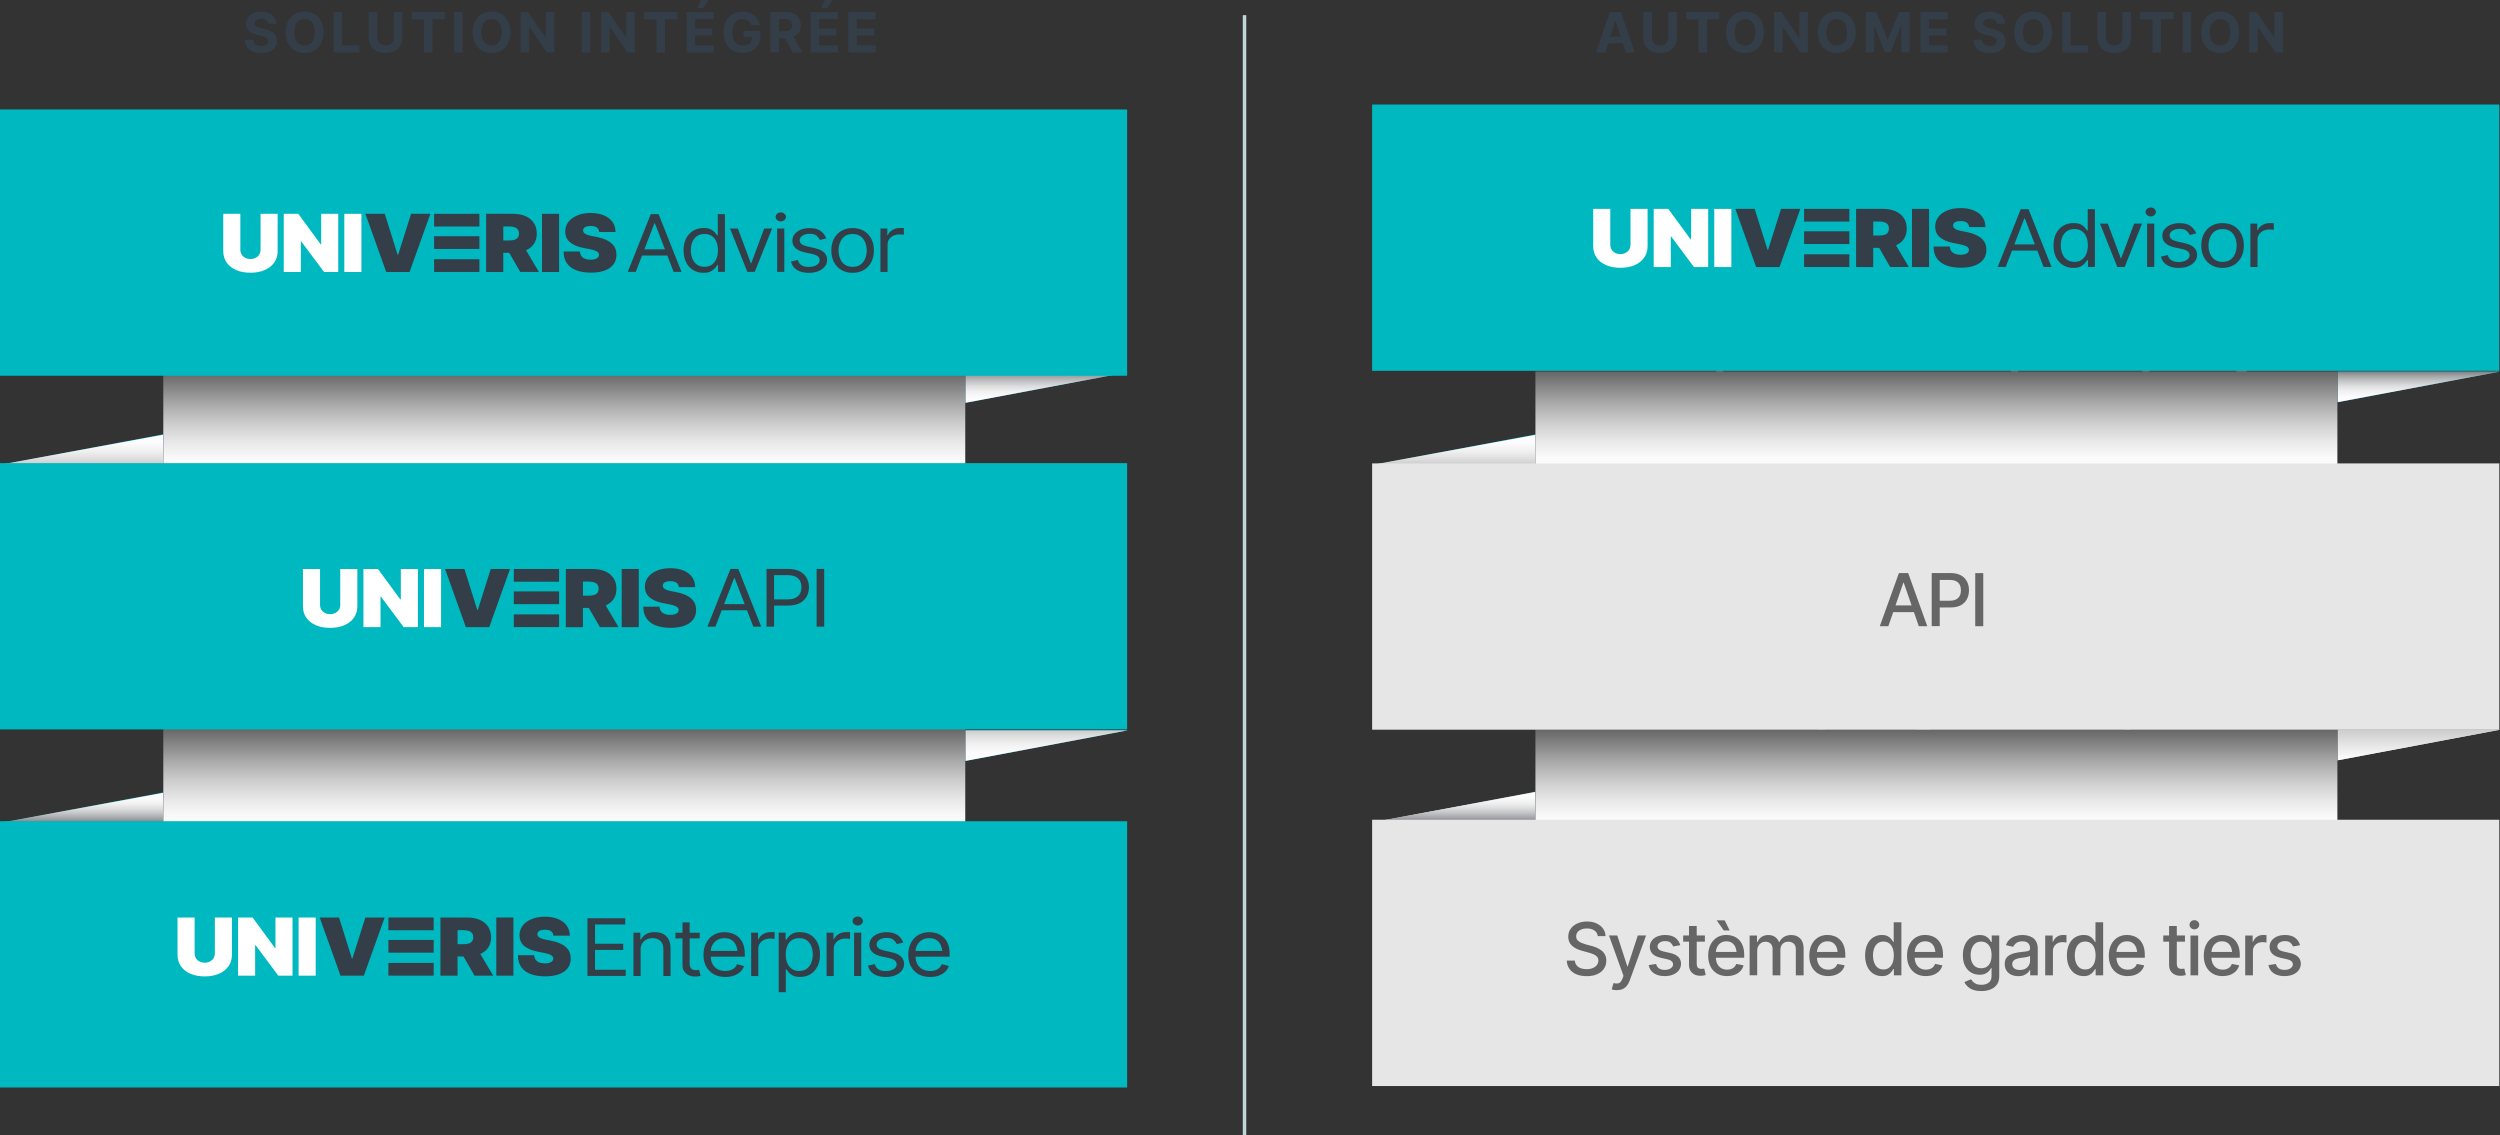 <?xml version="1.0" encoding="UTF-8"?>
<svg xmlns="http://www.w3.org/2000/svg" xmlns:xlink="http://www.w3.org/1999/xlink" viewBox="0 0 719.61 326.71">
  <rect x="0" y="0" width="719.61" height="326.71" fill="#333333" stroke="none"/>
  <defs>
    <style>
      .cls-1 {
        stroke-width: 3px;
      }

      .cls-1, .cls-2, .cls-3, .cls-4, .cls-5 {
        fill: none;
        stroke-miterlimit: 10;
      }

      .cls-1, .cls-2, .cls-3, .cls-5 {
        stroke: #fff;
      }

      .cls-6 {
        fill: #00b8c0;
      }

      .cls-7 {
        fill: #00abbe;
      }

      .cls-8 {
        fill: #e6e6e6;
      }

      .cls-9 {
        fill: #fff;
      }

      .cls-10 {
        fill: #c1d6db;
      }

      .cls-11 {
        fill: #666;
      }

      .cls-12 {
        fill: #333e48;
      }

      .cls-13 {
        fill: url(#linear-gradient-6);
      }

      .cls-13, .cls-14, .cls-15, .cls-16, .cls-17, .cls-18, .cls-19, .cls-20, .cls-21, .cls-22, .cls-23, .cls-24 {
        mix-blend-mode: multiply;
      }

      .cls-14 {
        fill: url(#linear-gradient-7);
      }

      .cls-15 {
        fill: url(#linear-gradient-5);
      }

      .cls-16 {
        fill: url(#linear-gradient-8);
      }

      .cls-17 {
        fill: url(#linear-gradient-9);
      }

      .cls-18 {
        fill: url(#linear-gradient-4);
      }

      .cls-19 {
        fill: url(#linear-gradient-2);
      }

      .cls-20 {
        fill: url(#linear-gradient-3);
      }

      .cls-2 {
        stroke-width: 2px;
      }

      .cls-3 {
        stroke-width: 4px;
      }

      .cls-4 {
        stroke: #c1d6db;
      }

      .cls-25 {
        opacity: .25;
      }

      .cls-21 {
        fill: url(#linear-gradient);
      }

      .cls-26 {
        isolation: isolate;
      }

      .cls-22 {
        fill: url(#linear-gradient-12);
      }

      .cls-23 {
        fill: url(#linear-gradient-10);
      }

      .cls-24 {
        fill: url(#linear-gradient-11);
      }
    </style>
    <linearGradient id="linear-gradient" x1="8712" y1="13824.68" x2="8712" y2="13815.86" gradientTransform="translate(9408.21 14034.72) rotate(-180)" gradientUnits="userSpaceOnUse">
      <stop offset="0" stop-color="#ccc"/>
      <stop offset="1" stop-color="#fff"/>
    </linearGradient>
    <linearGradient id="linear-gradient-2" x1="-474.7" y1="541.24" x2="-474.7" y2="550.06" gradientTransform="translate(1170.91 -434.28)" gradientUnits="userSpaceOnUse">
      <stop offset="0" stop-color="#808285"/>
      <stop offset=".13" stop-color="#a0a2a4"/>
      <stop offset=".3" stop-color="#c2c3c4"/>
      <stop offset=".46" stop-color="#ddddde"/>
      <stop offset=".63" stop-color="#f0f0f0"/>
      <stop offset=".81" stop-color="#fbfbfb"/>
      <stop offset="1" stop-color="#fff"/>
    </linearGradient>
    <linearGradient id="linear-gradient-3" x1="9106.97" y1="13824.5" x2="9106.97" y2="13815.68" gradientTransform="translate(9408.21 14034.72) rotate(-180)" gradientUnits="userSpaceOnUse">
      <stop offset="0" stop-color="#ccc"/>
      <stop offset=".18" stop-color="#ddd"/>
      <stop offset=".44" stop-color="#f0f0f0"/>
      <stop offset=".71" stop-color="#fbfbfb"/>
      <stop offset="1" stop-color="#fff"/>
    </linearGradient>
    <linearGradient id="linear-gradient-4" x1="-869.66" y1="541.42" x2="-869.66" y2="550.24" xlink:href="#linear-gradient-2"/>
    <linearGradient id="linear-gradient-5" x1="499.74" y1="160.76" x2="499.74" y2="152.15" gradientTransform="translate(-476.14 -27.04)" xlink:href="#linear-gradient-3"/>
    <linearGradient id="linear-gradient-6" x1="894.89" y1="160.76" x2="894.89" y2="152.15" gradientTransform="translate(-476.14 -27.04)" xlink:href="#linear-gradient-3"/>
    <linearGradient id="linear-gradient-7" x1="7737.56" y1="14205.15" x2="7737.56" y2="14213.76" gradientTransform="translate(7761.16 14441.96) rotate(-180)" xlink:href="#linear-gradient-2"/>
    <linearGradient id="linear-gradient-8" x1="7342.59" y1="14205.33" x2="7342.59" y2="14213.94" gradientTransform="translate(7761.16 14441.96) rotate(-180)" xlink:href="#linear-gradient-2"/>
    <linearGradient id="linear-gradient-9" x1="162.42" y1="194.24" x2="162.42" y2="222.95" gradientTransform="translate(0 15.55)" gradientUnits="userSpaceOnUse">
      <stop offset="0" stop-color="#666"/>
      <stop offset=".25" stop-color="#9a9a9a"/>
      <stop offset=".31" stop-color="#a7a7a7"/>
      <stop offset=".52" stop-color="#cdcdcd"/>
      <stop offset=".71" stop-color="#e8e8e8"/>
      <stop offset=".87" stop-color="#f9f9f9"/>
      <stop offset="1" stop-color="#fff"/>
    </linearGradient>
    <linearGradient id="linear-gradient-10" y1="457.98" y2="486" gradientTransform="translate(0 -350.6)" xlink:href="#linear-gradient-9"/>
    <linearGradient id="linear-gradient-11" x1="557.39" y1="194.49" x2="557.39" y2="223.19" xlink:href="#linear-gradient-9"/>
    <linearGradient id="linear-gradient-12" x1="557.39" y1="457.56" x2="557.39" y2="485.58" gradientTransform="translate(0 -350.6)" xlink:href="#linear-gradient-9"/>
  </defs>
  <g class="cls-26">
    <g id="Layer_2" data-name="Layer 2">
      <g id="Layer_1-2" data-name="Layer 1">
        <g>
          <polygon class="cls-10" points="672.8 218.86 719.61 210.04 672.8 210.04 672.8 218.86"/>
          <polygon class="cls-7" points="672.8 115.78 719.61 106.96 672.8 106.96 672.8 115.78"/>
          <polygon class="cls-21" points="672.8 218.86 719.61 210.04 672.8 210.04 672.8 218.86"/>
          <polygon class="cls-19" points="672.8 115.78 719.61 106.96 672.8 106.96 672.8 115.78"/>
          <g>
            <path class="cls-12" d="m75.19,15.28c-.94,0-1.75-.14-2.45-.43s-1.24-.71-1.62-1.28c-.39-.57-.59-1.27-.61-2.11h2.38c.03.39.15.71.34.97.2.26.46.46.8.59.33.13.72.2,1.15.2s.78-.06,1.09-.18c.31-.12.55-.29.72-.5.17-.22.25-.47.25-.75,0-.26-.08-.48-.23-.66-.15-.18-.38-.33-.67-.45-.29-.12-.65-.24-1.07-.34l-1.27-.31c-.98-.23-1.75-.61-2.32-1.12-.57-.51-.85-1.2-.85-2.06,0-.7.19-1.32.57-1.85s.91-.94,1.57-1.23,1.42-.44,2.27-.44,1.62.15,2.26.45c.64.3,1.15.71,1.51,1.23.36.53.55,1.13.56,1.82h-2.37c-.04-.45-.24-.81-.58-1.06-.35-.25-.81-.38-1.4-.38-.4,0-.73.06-1.01.17-.28.11-.49.27-.64.46-.15.2-.22.42-.22.68,0,.27.08.5.25.68.17.18.39.34.67.45.28.12.58.21.92.29l1.04.26c.5.11.97.27,1.4.46.43.19.8.42,1.11.7.31.28.56.6.73.97s.26.8.26,1.29c0,.71-.18,1.33-.54,1.86-.36.52-.87.93-1.54,1.21s-1.48.43-2.44.43Z"/>
            <path class="cls-12" d="m87.67,15.27c-1.03,0-1.96-.23-2.78-.7-.82-.47-1.47-1.15-1.95-2.04-.48-.89-.72-1.97-.72-3.23s.24-2.35.72-3.25c.48-.89,1.13-1.57,1.95-2.04.82-.47,1.75-.7,2.78-.7s1.96.23,2.78.7c.82.47,1.47,1.15,1.95,2.04s.71,1.98.71,3.25-.24,2.34-.71,3.23-1.13,1.57-1.95,2.04c-.82.47-1.75.7-2.78.7Zm0-2.17c.6,0,1.12-.15,1.56-.44.44-.29.79-.72,1.03-1.29s.36-1.26.36-2.07-.12-1.52-.36-2.09-.58-1-1.03-1.29c-.44-.29-.96-.44-1.56-.44s-1.11.15-1.55.44c-.44.29-.79.72-1.04,1.29-.25.57-.37,1.26-.37,2.09s.12,1.51.37,2.07c.25.57.59.99,1.04,1.29.44.29.96.44,1.55.44Z"/>
            <path class="cls-12" d="m96.01,15.12V3.47h2.45v9.61h4.99v2.03h-7.45Z"/>
            <path class="cls-12" d="m113.36,3.47h2.46v7.55c0,.85-.2,1.59-.61,2.23-.4.64-.97,1.13-1.69,1.49-.72.35-1.57.53-2.53.53s-1.81-.18-2.53-.53c-.72-.35-1.29-.85-1.69-1.49-.4-.64-.6-1.38-.6-2.23V3.47h2.45v7.35c0,.44.1.84.3,1.18.2.35.47.62.83.81.35.2.77.29,1.24.29s.9-.1,1.25-.29c.35-.2.63-.47.82-.81s.29-.74.29-1.18V3.47Z"/>
            <path class="cls-12" d="m118.48,5.51v-2.03h9.56v2.03h-3.56v9.61h-2.43V5.51h-3.57Z"/>
            <path class="cls-12" d="m133.15,3.47v11.64h-2.45V3.47h2.45Z"/>
            <path class="cls-12" d="m141.49,15.27c-1.03,0-1.96-.23-2.78-.7-.82-.47-1.47-1.15-1.95-2.04-.48-.89-.72-1.97-.72-3.23s.24-2.35.72-3.25c.48-.89,1.13-1.57,1.95-2.04.82-.47,1.75-.7,2.78-.7s1.96.23,2.78.7c.82.47,1.47,1.15,1.95,2.04s.71,1.98.71,3.25-.24,2.34-.71,3.23-1.13,1.57-1.95,2.04c-.82.47-1.75.7-2.78.7Zm0-2.17c.6,0,1.12-.15,1.56-.44.44-.29.79-.72,1.03-1.29s.36-1.26.36-2.07-.12-1.52-.36-2.09-.58-1-1.03-1.29c-.44-.29-.96-.44-1.56-.44s-1.11.15-1.55.44c-.44.29-.79.72-1.04,1.29-.25.57-.37,1.26-.37,2.09s.12,1.51.37,2.07c.25.57.59.99,1.04,1.29.44.29.96.44,1.55.44Z"/>
            <path class="cls-12" d="m159.57,3.47v11.64h-2.12l-5.05-7.32h-.1v7.32h-2.45V3.47h2.16l5.02,7.32h.1V3.47h2.45Z"/>
            <path class="cls-12" d="m169.91,3.47v11.64h-2.45V3.47h2.45Z"/>
            <path class="cls-12" d="m182.74,3.47v11.64h-2.12l-5.05-7.32h-.1v7.32h-2.45V3.47h2.16l5.02,7.32h.1V3.47h2.45Z"/>
            <path class="cls-12" d="m185.4,5.51v-2.03h9.56v2.03h-3.56v9.61h-2.43V5.51h-3.57Z"/>
            <path class="cls-12" d="m197.61,15.12V3.47h7.84v2.03h-5.39v2.73h4.98v1.99h-4.98v2.85h5.41v2.03h-7.86Zm3.05-12.73L201.75,0h2.22l-1.62,2.38h-1.68Z"/>
            <path class="cls-12" d="m213.78,15.27c-1.09,0-2.05-.24-2.88-.72s-1.47-1.17-1.93-2.06-.69-1.95-.69-3.18.24-2.34.72-3.23,1.13-1.58,1.96-2.05,1.75-.71,2.77-.71c.66,0,1.27.09,1.84.29s1.07.46,1.52.81.8.77,1.08,1.24.46,1,.54,1.58h-2.49c-.08-.28-.19-.52-.33-.74s-.32-.4-.53-.55-.44-.26-.71-.34-.55-.12-.87-.12c-.59,0-1.12.15-1.57.44s-.8.73-1.05,1.29-.38,1.25-.38,2.06.12,1.5.38,2.06.6,1,1.05,1.3.98.45,1.6.45c.56,0,1.03-.1,1.43-.3s.7-.48.91-.85.32-.79.32-1.29l.5.08h-2.99v-1.85h4.87v1.47c0,1.02-.22,1.9-.65,2.63s-1.03,1.3-1.79,1.69-1.63.59-2.61.59Z"/>
            <path class="cls-12" d="m221.74,15.12V3.47h4.59c.88,0,1.63.16,2.25.47s1.1.75,1.43,1.32.5,1.24.5,2.01-.17,1.43-.5,1.99-.82.98-1.45,1.28-1.4.44-2.29.44h-3.07v-1.98h2.67c.47,0,.87-.07,1.18-.2s.54-.32.7-.58.23-.58.23-.96-.08-.72-.23-.98-.39-.46-.7-.6-.71-.21-1.18-.21h-1.66v9.62h-2.45Zm6.46,0l-2.84-5.3h2.66l2.9,5.3h-2.72Z"/>
            <path class="cls-12" d="m233.32,15.12V3.47h7.84v2.03h-5.39v2.73h4.98v1.99h-4.98v2.85h5.41v2.03h-7.86Zm3.05-12.73L237.45,0h2.22l-1.62,2.38h-1.68Z"/>
            <path class="cls-12" d="m244.19,15.12V3.47h7.84v2.03h-5.39v2.73h4.98v1.99h-4.98v2.85h5.41v2.03h-7.86Z"/>
          </g>
          <g>
            <path class="cls-12" d="m462.01,15.12h-2.63l4.02-11.64h3.17l4.01,11.64h-2.62l-2.92-8.98h-.09l-2.92,8.98Zm-.16-4.58h6.23v1.92h-6.23v-1.92Z"/>
            <path class="cls-12" d="m480.22,3.47h2.46v7.55c0,.85-.2,1.59-.61,2.23-.4.64-.97,1.13-1.69,1.49-.72.35-1.57.53-2.53.53s-1.81-.18-2.53-.53c-.72-.35-1.29-.85-1.69-1.49-.4-.64-.6-1.38-.6-2.23V3.47h2.45v7.35c0,.44.1.84.3,1.18.2.35.47.62.83.81.35.2.77.29,1.24.29s.9-.1,1.25-.29c.35-.2.63-.47.82-.81s.29-.74.29-1.18V3.47Z"/>
            <path class="cls-12" d="m485.34,5.51v-2.03h9.56v2.03h-3.56v9.61h-2.43V5.51h-3.57Z"/>
            <path class="cls-12" d="m502.28,15.27c-1.03,0-1.96-.23-2.78-.7-.82-.47-1.47-1.15-1.95-2.04-.48-.89-.72-1.97-.72-3.23s.24-2.35.72-3.25c.48-.89,1.13-1.57,1.95-2.04.82-.47,1.75-.7,2.78-.7s1.96.23,2.78.7c.82.47,1.47,1.15,1.95,2.04s.71,1.98.71,3.25-.24,2.34-.71,3.23-1.13,1.57-1.95,2.04c-.82.47-1.75.7-2.78.7Zm0-2.17c.6,0,1.12-.15,1.56-.44.44-.29.79-.72,1.03-1.29s.36-1.26.36-2.07-.12-1.52-.36-2.09-.58-1-1.03-1.29c-.44-.29-.96-.44-1.56-.44s-1.11.15-1.55.44c-.44.29-.79.72-1.04,1.29-.25.57-.37,1.26-.37,2.09s.12,1.51.37,2.07c.25.57.59.99,1.04,1.29.44.29.96.44,1.55.44Z"/>
            <path class="cls-12" d="m520.36,3.47v11.64h-2.12l-5.05-7.32h-.1v7.32h-2.45V3.47h2.16l5.02,7.32h.1V3.47h2.45Z"/>
            <path class="cls-12" d="m528.7,15.27c-1.03,0-1.96-.23-2.78-.7-.82-.47-1.47-1.15-1.95-2.04-.48-.89-.72-1.97-.72-3.23s.24-2.35.72-3.25c.48-.89,1.13-1.57,1.95-2.04.82-.47,1.75-.7,2.78-.7s1.96.23,2.78.7c.82.47,1.47,1.15,1.95,2.04s.71,1.98.71,3.25-.24,2.34-.71,3.23-1.13,1.57-1.95,2.04c-.82.47-1.75.7-2.78.7Zm0-2.17c.6,0,1.12-.15,1.56-.44.44-.29.79-.72,1.03-1.29s.36-1.26.36-2.07-.12-1.52-.36-2.09-.58-1-1.03-1.29c-.44-.29-.96-.44-1.56-.44s-1.11.15-1.55.44c-.44.29-.79.72-1.04,1.29-.25.57-.37,1.26-.37,2.09s.12,1.51.37,2.07c.25.57.59.99,1.04,1.29.44.29.96.44,1.55.44Z"/>
            <path class="cls-12" d="m537.05,3.47h3.04l3.2,7.82h.13l3.21-7.82h3.05v11.64h-2.41v-7.58h-.09l-3.02,7.52h-1.62l-3-7.54h-.09v7.59h-2.39V3.47Z"/>
            <path class="cls-12" d="m552.78,15.12V3.47h7.84v2.03h-5.39v2.73h4.98v1.99h-4.98v2.85h5.41v2.03h-7.86Z"/>
            <path class="cls-12" d="m572.75,15.28c-.94,0-1.75-.14-2.45-.43s-1.24-.71-1.62-1.28c-.39-.57-.59-1.27-.61-2.11h2.38c.03.39.15.71.34.97.2.26.46.46.8.59.33.13.72.2,1.15.2s.78-.06,1.09-.18c.31-.12.55-.29.72-.5.17-.22.25-.47.25-.75,0-.26-.08-.48-.23-.66-.15-.18-.38-.33-.67-.45-.29-.12-.65-.24-1.07-.34l-1.27-.31c-.98-.23-1.75-.61-2.32-1.12-.57-.51-.85-1.2-.85-2.06,0-.7.19-1.32.57-1.85s.91-.94,1.57-1.23,1.42-.44,2.27-.44,1.62.15,2.26.45c.64.3,1.15.71,1.51,1.23.36.53.55,1.13.56,1.82h-2.37c-.04-.45-.24-.81-.58-1.06-.35-.25-.81-.38-1.4-.38-.4,0-.73.06-1.01.17-.28.11-.49.27-.64.46-.15.2-.22.42-.22.68,0,.27.08.5.25.68.17.18.39.34.67.45.28.12.58.21.92.29l1.04.26c.5.11.97.27,1.4.46.43.19.8.42,1.11.7.31.28.56.6.73.97s.26.8.26,1.29c0,.71-.18,1.33-.54,1.86-.36.52-.87.93-1.54,1.21s-1.48.43-2.44.43Z"/>
            <path class="cls-12" d="m585.23,15.27c-1.03,0-1.96-.23-2.78-.7-.82-.47-1.47-1.15-1.95-2.04-.48-.89-.72-1.97-.72-3.23s.24-2.35.72-3.25c.48-.89,1.13-1.57,1.95-2.04.82-.47,1.75-.7,2.78-.7s1.96.23,2.78.7c.82.47,1.47,1.15,1.95,2.04s.71,1.98.71,3.25-.24,2.34-.71,3.23-1.13,1.57-1.95,2.04c-.82.47-1.75.7-2.78.7Zm0-2.17c.6,0,1.12-.15,1.56-.44.44-.29.79-.72,1.03-1.29s.36-1.26.36-2.07-.12-1.52-.36-2.09-.58-1-1.03-1.29c-.44-.29-.96-.44-1.56-.44s-1.11.15-1.55.44c-.44.29-.79.72-1.04,1.29-.25.57-.37,1.26-.37,2.09s.12,1.51.37,2.07c.25.57.59.99,1.04,1.29.44.29.96.44,1.55.44Z"/>
            <path class="cls-12" d="m593.58,15.12V3.47h2.45v9.61h4.99v2.03h-7.45Z"/>
            <path class="cls-12" d="m610.93,3.47h2.46v7.55c0,.85-.2,1.59-.61,2.23s-.97,1.13-1.69,1.49-1.57.53-2.53.53-1.81-.18-2.53-.53-1.29-.85-1.69-1.49c-.4-.64-.6-1.38-.6-2.23V3.47h2.45v7.35c0,.44.1.84.3,1.18s.47.62.83.81.77.29,1.24.29.9-.1,1.25-.29.63-.47.82-.81.29-.74.29-1.18V3.47Z"/>
            <path class="cls-12" d="m616.04,5.51v-2.03h9.56v2.03h-3.56v9.61h-2.43V5.51h-3.57Z"/>
            <path class="cls-12" d="m630.71,3.47v11.64h-2.45V3.47h2.45Z"/>
            <path class="cls-12" d="m639.05,15.27c-1.03,0-1.96-.23-2.78-.7s-1.47-1.15-1.95-2.04-.72-1.97-.72-3.23.24-2.35.72-3.25,1.13-1.57,1.95-2.04,1.75-.7,2.78-.7,1.96.23,2.78.7,1.47,1.15,1.95,2.04.71,1.98.71,3.25-.24,2.34-.71,3.23-1.13,1.57-1.95,2.04-1.75.7-2.78.7Zm0-2.17c.6,0,1.12-.15,1.56-.44s.79-.72,1.03-1.29.36-1.26.36-2.07-.12-1.52-.36-2.09-.58-1-1.03-1.29-.96-.44-1.56-.44-1.11.15-1.55.44-.79.72-1.04,1.29-.37,1.26-.37,2.09.12,1.51.37,2.07.59.99,1.04,1.29.96.44,1.55.44Z"/>
            <path class="cls-12" d="m657.13,3.47v11.64h-2.12l-5.05-7.32h-.1v7.32h-2.45V3.47h2.16l5.02,7.32h.1V3.47h2.45Z"/>
          </g>
          <polygon class="cls-7" points="277.84 219.04 324.64 210.22 277.84 210.22 277.84 219.04"/>
          <polygon class="cls-7" points="277.84 115.96 324.64 107.14 277.84 107.14 277.84 115.96"/>
          <polygon class="cls-7" points="47.01 124.99 .2 133.81 47.01 133.81 47.01 124.99"/>
          <polygon class="cls-7" points="47.01 228.07 .2 236.89 47.01 236.89 47.01 228.07"/>
          <polygon class="cls-20" points="277.84 219.04 324.64 210.22 277.84 210.22 277.84 219.04"/>
          <polygon class="cls-18" points="277.84 115.96 324.64 107.14 277.84 107.14 277.84 115.96"/>
          <polygon class="cls-15" points="47.01 125.12 .2 133.73 47.01 133.73 47.01 125.12"/>
          <polygon class="cls-7" points="442.16 124.99 395.35 133.81 442.16 133.81 442.16 124.99"/>
          <polygon class="cls-13" points="442.16 125.12 395.35 133.73 442.16 133.73 442.16 125.12"/>
          <polygon class="cls-14" points="47.01 228.2 .2 236.81 47.01 236.81 47.01 228.2"/>
          <polygon class="cls-10" points="441.97 227.89 395.17 236.71 441.97 236.71 441.97 227.89"/>
          <polygon class="cls-16" points="441.97 228.02 395.17 236.63 441.97 236.63 441.97 228.02"/>
          <rect class="cls-12" x="441.97" y="30.31" width="230.83" height="272.16"/>
          <rect class="cls-12" x="47.01" y="36.56" width="230.83" height="272.16"/>
          <g class="cls-25">
            <g>
              <line class="cls-5" x1="57.64" y1="105.77" x2="57.64" y2="115.94"/>
              <polygon class="cls-9" points="61.28 115.46 53.99 115.46 57.64 119.1 61.28 115.46"/>
            </g>
            <g>
              <line class="cls-2" x1="64.75" y1="138.65" x2="64.75" y2="125.08"/>
              <polygon class="cls-9" points="59.89 125.73 69.61 125.73 64.75 120.88 59.89 125.73"/>
            </g>
            <g>
              <line class="cls-2" x1="141.19" y1="244.88" x2="141.19" y2="231.31"/>
              <polygon class="cls-9" points="136.33 231.96 146.05 231.96 141.19 227.1 136.33 231.96"/>
            </g>
            <g>
              <line class="cls-2" x1="53.64" y1="237.77" x2="53.64" y2="224.19"/>
              <polygon class="cls-9" points="48.78 224.85 58.5 224.85 53.64 219.99 48.78 224.85"/>
            </g>
            <g>
              <line class="cls-5" x1="93.19" y1="207.99" x2="93.19" y2="218.17"/>
              <polygon class="cls-9" points="96.84 217.68 89.55 217.68 93.19 221.32 96.84 217.68"/>
            </g>
            <g>
              <line class="cls-5" x1="230.53" y1="207.99" x2="230.53" y2="218.17"/>
              <polygon class="cls-9" points="234.17 217.68 226.88 217.68 230.53 221.32 234.17 217.68"/>
            </g>
            <g>
              <line class="cls-5" x1="154.97" y1="215.99" x2="154.97" y2="226.17"/>
              <polygon class="cls-9" points="158.62 225.68 151.33 225.68 154.97 229.32 158.62 225.68"/>
            </g>
            <g>
              <line class="cls-5" x1="247.42" y1="217.32" x2="247.42" y2="227.5"/>
              <polygon class="cls-9" points="251.06 227.01 243.77 227.01 247.42 230.65 251.06 227.01"/>
            </g>
            <g>
              <line class="cls-5" x1="124.75" y1="115.1" x2="124.75" y2="125.28"/>
              <polygon class="cls-9" points="128.39 124.79 121.1 124.79 124.75 128.43 128.39 124.79"/>
            </g>
            <g>
              <line class="cls-5" x1="113.64" y1="102.65" x2="113.64" y2="112.83"/>
              <polygon class="cls-9" points="117.28 112.34 109.99 112.34 113.64 115.99 117.28 112.34"/>
            </g>
            <g>
              <line class="cls-5" x1="145.19" y1="204.43" x2="145.19" y2="214.61"/>
              <polygon class="cls-9" points="148.84 214.12 141.55 214.12 145.19 217.77 148.84 214.12"/>
            </g>
            <g>
              <line class="cls-5" x1="215.86" y1="119.1" x2="215.86" y2="129.28"/>
              <polygon class="cls-9" points="219.5 128.79 212.22 128.79 215.86 132.43 219.5 128.79"/>
            </g>
            <g>
              <line class="cls-5" x1="206.53" y1="102.21" x2="206.53" y2="112.39"/>
              <polygon class="cls-9" points="210.17 111.9 202.88 111.9 206.53 115.54 210.17 111.9"/>
            </g>
            <g>
              <line class="cls-2" x1="134.08" y1="135.1" x2="134.08" y2="121.53"/>
              <polygon class="cls-9" points="129.22 122.18 138.94 122.18 134.08 117.32 129.22 122.18"/>
            </g>
            <g>
              <line class="cls-2" x1="120.3" y1="240.88" x2="120.3" y2="227.31"/>
              <polygon class="cls-9" points="115.45 227.96 125.16 227.96 120.3 223.1 115.45 227.96"/>
            </g>
            <g>
              <line class="cls-1" x1="238.08" y1="126.65" x2="238.08" y2="115.19"/>
              <polygon class="cls-9" points="230.79 116.16 245.37 116.16 238.08 108.88 230.79 116.16"/>
            </g>
            <g>
              <line class="cls-1" x1="177.19" y1="241.77" x2="177.19" y2="230.3"/>
              <polygon class="cls-9" points="169.9 231.27 184.48 231.27 177.19 223.99 169.9 231.27"/>
            </g>
            <g>
              <line class="cls-2" x1="196.75" y1="144.43" x2="196.75" y2="130.86"/>
              <polygon class="cls-9" points="191.89 131.51 201.61 131.51 196.75 126.65 191.89 131.51"/>
            </g>
            <g>
              <line class="cls-2" x1="108.75" y1="141.32" x2="108.75" y2="127.75"/>
              <polygon class="cls-9" points="103.89 128.4 113.61 128.4 108.75 123.54 103.89 128.4"/>
            </g>
            <g>
              <line class="cls-2" x1="103.42" y1="245.77" x2="103.42" y2="232.19"/>
              <polygon class="cls-9" points="98.56 232.85 108.27 232.85 103.42 227.99 98.56 232.85"/>
            </g>
            <g>
              <line class="cls-2" x1="260.3" y1="138.21" x2="260.3" y2="124.64"/>
              <polygon class="cls-9" points="255.44 125.29 265.16 125.29 260.3 120.43 255.44 125.29"/>
            </g>
            <g>
              <line class="cls-2" x1="226.08" y1="243.1" x2="226.08" y2="229.53"/>
              <polygon class="cls-9" points="221.22 230.18 230.94 230.18 226.08 225.32 221.22 230.18"/>
            </g>
            <g>
              <line class="cls-5" x1="271.86" y1="217.77" x2="271.86" y2="227.94"/>
              <polygon class="cls-9" points="275.5 227.45 268.22 227.45 271.86 231.1 275.5 227.45"/>
            </g>
            <g>
              <line class="cls-5" x1="265.19" y1="206.21" x2="265.19" y2="216.39"/>
              <polygon class="cls-9" points="268.84 215.9 261.55 215.9 265.19 219.54 268.84 215.9"/>
            </g>
            <g>
              <line class="cls-3" x1="93.19" y1="99.54" x2="93.19" y2="118.24"/>
              <polygon class="cls-9" points="102.91 116.94 83.47 116.94 93.19 126.65 102.91 116.94"/>
            </g>
            <g>
              <line class="cls-3" x1="207.86" y1="240.88" x2="207.86" y2="222.18"/>
              <polygon class="cls-9" points="198.14 223.48 217.58 223.48 207.86 213.77 198.14 223.48"/>
            </g>
            <g>
              <line class="cls-3" x1="167.42" y1="142.21" x2="167.42" y2="123.51"/>
              <polygon class="cls-9" points="157.7 124.81 177.13 124.81 167.42 115.1 157.7 124.81"/>
            </g>
            <g>
              <line class="cls-1" x1="75.86" y1="249.77" x2="75.86" y2="228.96"/>
              <polygon class="cls-9" points="68.57 229.94 83.15 229.94 75.86 222.65 68.57 229.94"/>
            </g>
          </g>
          <g class="cls-25">
            <g>
              <line class="cls-5" x1="663.45" y1="243.1" x2="663.45" y2="232.92"/>
              <polygon class="cls-9" points="659.81 233.41 667.1 233.41 663.45 229.77 659.81 233.41"/>
            </g>
            <g>
              <line class="cls-2" x1="656.34" y1="210.21" x2="656.34" y2="223.78"/>
              <polygon class="cls-9" points="661.2 223.13 651.48 223.13 656.34 227.99 661.2 223.13"/>
            </g>
            <g>
              <line class="cls-2" x1="579.9" y1="103.99" x2="579.9" y2="117.56"/>
              <polygon class="cls-9" points="584.76 116.91 575.04 116.91 579.9 121.77 584.76 116.91"/>
            </g>
            <g>
              <line class="cls-2" x1="667.45" y1="111.1" x2="667.45" y2="124.67"/>
              <polygon class="cls-9" points="672.31 124.02 662.59 124.02 667.45 128.88 672.31 124.02"/>
            </g>
            <g>
              <line class="cls-5" x1="627.9" y1="140.88" x2="627.9" y2="130.7"/>
              <polygon class="cls-9" points="624.25 131.19 631.54 131.19 627.9 127.54 624.25 131.19"/>
            </g>
            <g>
              <line class="cls-5" x1="490.56" y1="140.88" x2="490.56" y2="130.7"/>
              <polygon class="cls-9" points="486.92 131.19 494.21 131.19 490.56 127.54 486.92 131.19"/>
            </g>
            <g>
              <line class="cls-5" x1="566.12" y1="132.88" x2="566.12" y2="122.7"/>
              <polygon class="cls-9" points="562.48 123.19 569.76 123.19 566.12 119.54 562.48 123.19"/>
            </g>
            <g>
              <line class="cls-5" x1="473.68" y1="131.54" x2="473.68" y2="121.36"/>
              <polygon class="cls-9" points="470.03 121.85 477.32 121.85 473.68 118.21 470.03 121.85"/>
            </g>
            <g>
              <line class="cls-5" x1="596.34" y1="233.77" x2="596.34" y2="223.59"/>
              <polygon class="cls-9" points="592.7 224.08 599.99 224.08 596.34 220.43 592.7 224.08"/>
            </g>
            <g>
              <line class="cls-5" x1="607.45" y1="246.21" x2="607.45" y2="236.03"/>
              <polygon class="cls-9" points="603.81 236.52 611.1 236.52 607.45 232.88 603.81 236.52"/>
            </g>
            <g>
              <line class="cls-5" x1="575.9" y1="144.43" x2="575.9" y2="134.25"/>
              <polygon class="cls-9" points="572.25 134.74 579.54 134.74 575.9 131.1 572.25 134.74"/>
            </g>
            <g>
              <line class="cls-5" x1="505.23" y1="229.77" x2="505.23" y2="219.59"/>
              <polygon class="cls-9" points="501.59 220.08 508.88 220.08 505.23 216.43 501.59 220.08"/>
            </g>
            <g>
              <line class="cls-5" x1="514.56" y1="246.65" x2="514.56" y2="236.48"/>
              <polygon class="cls-9" points="510.92 236.96 518.21 236.96 514.56 233.32 510.92 236.96"/>
            </g>
            <g>
              <line class="cls-2" x1="587.01" y1="213.77" x2="587.01" y2="227.34"/>
              <polygon class="cls-9" points="591.87 226.68 582.15 226.68 587.01 231.54 591.87 226.68"/>
            </g>
            <g>
              <line class="cls-2" x1="600.79" y1="107.99" x2="600.79" y2="121.56"/>
              <polygon class="cls-9" points="605.65 120.91 595.93 120.91 600.79 125.77 605.65 120.91"/>
            </g>
            <g>
              <line class="cls-1" x1="483.01" y1="222.21" x2="483.01" y2="233.68"/>
              <polygon class="cls-9" points="490.3 232.7 475.72 232.7 483.01 239.99 490.3 232.7"/>
            </g>
            <g>
              <line class="cls-1" x1="543.9" y1="107.1" x2="543.9" y2="118.57"/>
              <polygon class="cls-9" points="551.19 117.59 536.61 117.59 543.9 124.88 551.19 117.59"/>
            </g>
            <g>
              <line class="cls-2" x1="524.34" y1="204.43" x2="524.34" y2="218"/>
              <polygon class="cls-9" points="529.2 217.35 519.48 217.35 524.34 222.21 529.2 217.35"/>
            </g>
            <g>
              <line class="cls-2" x1="612.34" y1="207.54" x2="612.34" y2="221.11"/>
              <polygon class="cls-9" points="617.2 220.46 607.48 220.46 612.34 225.32 617.2 220.46"/>
            </g>
            <g>
              <line class="cls-2" x1="617.68" y1="103.1" x2="617.68" y2="116.67"/>
              <polygon class="cls-9" points="622.54 116.02 612.82 116.02 617.68 120.88 622.54 116.02"/>
            </g>
            <g>
              <line class="cls-2" x1="460.79" y1="210.65" x2="460.79" y2="224.23"/>
              <polygon class="cls-9" points="465.65 223.57 455.93 223.57 460.79 228.43 465.65 223.57"/>
            </g>
            <g>
              <line class="cls-2" x1="495.01" y1="105.77" x2="495.01" y2="119.34"/>
              <polygon class="cls-9" points="499.87 118.69 490.15 118.69 495.01 123.54 499.87 118.69"/>
            </g>
            <g>
              <line class="cls-5" x1="449.23" y1="131.1" x2="449.23" y2="120.92"/>
              <polygon class="cls-9" points="445.59 121.41 452.88 121.41 449.23 117.77 445.59 121.41"/>
            </g>
            <g>
              <line class="cls-5" x1="455.9" y1="142.65" x2="455.9" y2="132.48"/>
              <polygon class="cls-9" points="452.25 132.96 459.54 132.96 455.9 129.32 452.25 132.96"/>
            </g>
            <g>
              <line class="cls-3" x1="627.9" y1="249.32" x2="627.9" y2="230.62"/>
              <polygon class="cls-9" points="618.18 231.93 637.62 231.93 627.9 222.21 618.18 231.93"/>
            </g>
            <g>
              <line class="cls-3" x1="513.23" y1="107.99" x2="513.23" y2="126.69"/>
              <polygon class="cls-9" points="522.95 125.38 503.51 125.38 513.23 135.1 522.95 125.38"/>
            </g>
            <g>
              <line class="cls-3" x1="553.68" y1="206.65" x2="553.68" y2="225.35"/>
              <polygon class="cls-9" points="563.39 224.05 543.96 224.05 553.68 233.77 563.39 224.05"/>
            </g>
            <g>
              <line class="cls-1" x1="645.23" y1="99.1" x2="645.23" y2="119.9"/>
              <polygon class="cls-9" points="652.52 118.92 637.94 118.92 645.23 126.21 652.52 118.92"/>
            </g>
          </g>
          <rect class="cls-17" x="47.01" y="209.79" width="230.83" height="28.7"/>
          <rect class="cls-23" x="47.01" y="107.38" width="230.83" height="28.02"/>
          <rect class="cls-24" x="441.97" y="210.04" width="230.83" height="28.7"/>
          <rect class="cls-22" x="441.97" y="106.96" width="230.83" height="28.02"/>
          <rect class="cls-6" y="236.38" width="324.44" height="76.65"/>
          <rect class="cls-6" y="133.31" width="324.44" height="76.65"/>
          <g>
            <g>
              <path class="cls-12" d="m169.09,280.94v-16.62h10.88v1.78h-8.7v5.55h8.12v1.78h-8.12v5.71h8.83v1.78h-11Z"/>
              <path class="cls-12" d="m184.4,273.45v7.49h-2.06v-12.47h1.98v1.96h.19c.31-.64.79-1.15,1.44-1.54.64-.39,1.48-.58,2.5-.58.91,0,1.71.17,2.39.51.68.34,1.22.86,1.6,1.56.38.7.57,1.57.57,2.64v7.92h-2.06v-7.78c0-.97-.28-1.74-.83-2.29-.56-.55-1.31-.83-2.27-.83-.66,0-1.25.13-1.78.4s-.94.65-1.24,1.16-.45,1.12-.45,1.85Z"/>
              <path class="cls-12" d="m201.25,279.16c-.18.03-.34.05-.49.07-.15.01-.29.02-.43.02-.63,0-1.09-.15-1.38-.45-.29-.3-.44-.77-.44-1.42v-7.27h2.9v-1.63h-2.9v-2.97h-2.06v2.97h-2.03v1.63h2.03v7.78c0,.95.34,1.73,1.02,2.32.68.59,1.57.89,2.65.89.28,0,.56-.02.84-.06.28-.04.51-.09.71-.16l-.44-1.72Z"/>
              <path class="cls-12" d="m216.22,280.94v-12.47h1.98v1.9h.14c.25-.62.7-1.12,1.35-1.5.65-.38,1.38-.57,2.18-.57.15,0,.34,0,.57,0s.4,0,.52.02v1.94c-.07-.01-.23-.04-.48-.07-.25-.03-.52-.04-.8-.04-.65,0-1.24.13-1.75.38-.52.25-.92.6-1.22,1.04-.29.44-.44.94-.44,1.51v7.87h-2.06Z"/>
              <path class="cls-12" d="m224.15,285.6v-17.13h1.98v1.98h.24c.15-.22.37-.49.64-.83s.67-.64,1.18-.91,1.21-.4,2.09-.4c1.14,0,2.14.26,3,.79.86.52,1.54,1.27,2.03,2.23.49.96.73,2.1.73,3.41s-.24,2.46-.73,3.43-1.16,1.72-2.02,2.25c-.86.53-1.86.79-2.99.79-.86,0-1.56-.14-2.08-.41s-.93-.58-1.21-.93c-.28-.35-.5-.63-.65-.85h-.17v6.58h-2.06Zm5.9-6.11c.86,0,1.58-.21,2.16-.64s1.02-1,1.31-1.72c.29-.72.44-1.52.44-2.41s-.15-1.67-.44-2.38c-.29-.71-.72-1.27-1.3-1.68-.58-.42-1.3-.62-2.18-.62s-1.56.2-2.13.59c-.57.39-1.01.94-1.3,1.64s-.44,1.52-.44,2.46.15,1.76.45,2.48c.3.72.74,1.28,1.31,1.68.58.41,1.28.61,2.11.61Z"/>
              <path class="cls-12" d="m237.93,280.94v-12.47h1.98v1.9h.14c.25-.62.7-1.12,1.35-1.5.65-.38,1.38-.57,2.18-.57.15,0,.34,0,.57,0s.4,0,.52.02v1.94c-.07-.01-.23-.04-.48-.07-.25-.03-.52-.04-.8-.04-.65,0-1.24.13-1.75.38-.52.25-.92.6-1.22,1.04-.29.44-.44.94-.44,1.51v7.87h-2.06Z"/>
              <path class="cls-12" d="m246.89,266.4c-.4,0-.75-.13-1.04-.38s-.44-.56-.44-.91.15-.66.44-.91c.29-.25.64-.38,1.04-.38s.75.13,1.04.38c.29.25.44.56.44.91s-.14.66-.44.91-.64.38-1.04.38Zm-1.04,14.54v-12.47h2.06v12.47h-2.06Z"/>
              <path class="cls-12" d="m259.99,271.28l-1.86.47c-.18-.42-.48-.83-.91-1.21-.43-.38-1.1-.57-2.01-.57-.82,0-1.51.18-2.06.53-.55.35-.82.79-.82,1.32,0,.48.19.86.56,1.14.37.28.96.51,1.76.69l2.01.45c1.2.27,2.1.68,2.69,1.24.59.56.89,1.27.89,2.13,0,.71-.22,1.35-.66,1.92-.44.56-1.06,1.01-1.85,1.34-.79.33-1.71.49-2.76.49-1.38,0-2.52-.28-3.42-.84-.9-.56-1.47-1.36-1.71-2.42l1.96-.45c.19.67.54,1.17,1.07,1.51.53.33,1.22.5,2.07.5.96,0,1.73-.19,2.3-.57.58-.38.86-.84.86-1.37,0-.88-.67-1.46-2.01-1.76l-2.25-.49c-1.24-.27-2.15-.7-2.73-1.26-.58-.57-.87-1.28-.87-2.13,0-.71.22-1.33.65-1.87s1.02-.97,1.77-1.28c.75-.31,1.6-.46,2.54-.46,1.35,0,2.4.27,3.16.82.76.55,1.3,1.26,1.63,2.15Z"/>
              <path class="cls-12" d="m212.52,269.69c-.57-.48-1.2-.83-1.89-1.05-.69-.22-1.39-.32-2.09-.32-1.22,0-2.28.27-3.19.83-.91.55-1.61,1.31-2.11,2.29-.5.97-.75,2.1-.75,3.38s.25,2.39.76,3.35c.51.96,1.23,1.71,2.18,2.25s2.07.8,3.37.8c.91,0,1.73-.13,2.47-.4.73-.26,1.35-.63,1.84-1.1.5-.47.85-1.02,1.06-1.65l-2.01-.54c-.17.43-.42.79-.74,1.09-.32.29-.71.51-1.15.66-.44.14-.94.22-1.47.22-.84,0-1.58-.17-2.21-.51-.64-.34-1.13-.83-1.49-1.49-.32-.59-.49-1.3-.53-2.13h9.81v-.83c0-1.16-.17-2.14-.51-2.93-.34-.8-.79-1.43-1.36-1.92Zm-6.12.91c.59-.38,1.3-.56,2.13-.56s1.53.19,2.09.56c.56.37.98.88,1.26,1.53.21.48.34,1.01.39,1.59h-7.7c.04-.58.19-1.13.46-1.65.31-.6.77-1.09,1.36-1.47Z"/>
              <path class="cls-12" d="m273.34,274.54c0-1.16-.17-2.14-.51-2.93-.34-.8-.79-1.43-1.36-1.92-.57-.48-1.2-.83-1.89-1.05s-1.39-.32-2.09-.32c-1.22,0-2.28.27-3.19.83s-1.61,1.31-2.11,2.29c-.5.97-.75,2.1-.75,3.38s.25,2.39.76,3.35c.51.96,1.24,1.71,2.18,2.25.95.54,2.07.8,3.37.8.91,0,1.73-.13,2.47-.4.73-.26,1.35-.63,1.84-1.1.5-.47.85-1.02,1.06-1.65l-2.01-.54c-.17.43-.41.79-.74,1.09-.32.29-.71.51-1.15.66s-.93.22-1.47.22c-.84,0-1.58-.17-2.21-.51-.64-.34-1.13-.83-1.49-1.49-.32-.59-.49-1.3-.53-2.13h9.81v-.83Zm-7.99-3.94c.59-.38,1.3-.56,2.13-.56s1.53.19,2.09.56c.56.37.98.88,1.26,1.53.21.48.34,1.01.39,1.59h-7.7c.04-.58.19-1.13.46-1.65.31-.6.77-1.09,1.36-1.47Z"/>
            </g>
            <g>
              <path class="cls-9" d="m61.84,264.1h4.92v10.72c0,1.27-.33,2.38-.99,3.31s-1.57,1.65-2.75,2.16c-1.18.51-2.54.76-4.1.76s-2.92-.25-4.1-.76c-1.17-.51-2.09-1.22-2.74-2.16-.65-.93-.98-2.03-.98-3.31v-10.72h4.92v10.33c0,.52.13.99.38,1.39.25.4.59.72,1.03.94.43.23.93.34,1.49.34s1.07-.11,1.51-.34c.44-.23.78-.54,1.03-.94.25-.4.38-.86.38-1.39v-10.33Z"/>
              <path class="cls-9" d="m84.2,264.1v16.74h-4.09l-6.55-8.78h-.12v8.78h-4.92v-16.74h4.19l6.43,8.76h.15v-8.76h4.92Z"/>
              <path class="cls-9" d="m90.87,264.1v16.74h-4.92v-16.74h4.92Z"/>
              <path class="cls-12" d="m97.59,264.1l3.7,11.79h.15l3.73-11.79h5.55l-5.99,16.74h-6.72l-5.99-16.74h5.58Z"/>
              <path class="cls-12" d="m136.6,280.84h5.36l-3.7-6.24c.94-.42,1.69-1.01,2.23-1.78.58-.82.86-1.83.86-3.03s-.28-2.2-.85-3.05c-.56-.85-1.35-1.5-2.36-1.95-1.01-.45-2.19-.68-3.54-.68h-7.82v16.74h4.92v-5.53h1.71l3.19,5.53Zm-4.89-13.1h1.73c.58,0,1.08.07,1.5.21.41.14.73.36.95.66.22.3.33.69.33,1.17s-.11.86-.33,1.16-.54.51-.95.64-.91.2-1.5.2h-1.73v-4.04Z"/>
              <path class="cls-12" d="m147.78,264.1v16.74h-4.92v-16.74h4.92Z"/>
              <path class="cls-12" d="m156.91,281.04c-1.57,0-2.95-.22-4.12-.65-1.17-.43-2.08-1.1-2.73-1.99-.65-.9-.98-2.05-.99-3.45h4.68c.03.51.17.94.42,1.29.25.35.6.62,1.05.8s.99.27,1.63.27c.53,0,.97-.06,1.33-.18.36-.12.63-.29.81-.5s.27-.46.27-.74c0-.25-.09-.48-.26-.67-.17-.19-.46-.37-.86-.52-.4-.16-.93-.3-1.61-.43l-1.83-.36c-1.6-.31-2.86-.85-3.78-1.61-.92-.76-1.38-1.8-1.38-3.11,0-1.06.31-1.99.94-2.79.62-.8,1.49-1.42,2.59-1.86,1.1-.45,2.37-.67,3.8-.67s2.74.23,3.8.68c1.07.45,1.89,1.09,2.47,1.91.58.82.87,1.78.88,2.87h-4.72c-.04-.55-.26-.97-.65-1.27-.39-.3-.99-.45-1.78-.45-.5,0-.92.05-1.24.16-.32.11-.56.26-.72.45-.15.19-.23.42-.23.66,0,.26.08.49.25.69.17.2.43.37.79.52.36.15.83.28,1.39.39l1.49.29c1,.19,1.86.45,2.58.78.72.32,1.31.7,1.77,1.13.46.43.8.92,1.01,1.45.22.54.32,1.13.32,1.76,0,1.1-.29,2.03-.88,2.8-.59.77-1.43,1.35-2.53,1.75s-2.41.6-3.94.6Z"/>
              <polygon class="cls-12" points="118.63 264.1 111.8 264.1 111.8 267.76 124.83 267.76 124.83 264.1 118.63 264.1 118.63 264.1"/>
              <polygon class="cls-12" points="118.63 270.56 111.8 270.56 111.8 274.22 124.83 274.22 124.83 270.56 118.63 270.56 118.63 270.56"/>
              <polygon class="cls-12" points="118.63 277.17 111.8 277.17 111.8 280.83 124.83 280.83 124.83 277.17 118.63 277.17 118.63 277.17"/>
            </g>
          </g>
          <g>
            <g>
              <path class="cls-12" d="m216.84,180.38h2.27l-6.6-16.62h-2.25l-6.63,16.62h2.3l1.81-4.71h7.28l1.81,4.71Zm-8.41-6.49l2.88-7.49h.15l2.89,7.49h-5.91Z"/>
              <path class="cls-12" d="m232.19,166.36c-.44-.8-1.1-1.43-2-1.9-.9-.47-2.05-.7-3.46-.7h-6.09v16.62h2.18v-6.07h3.94c1.4,0,2.55-.24,3.45-.71.9-.47,1.56-1.11,1.99-1.91.43-.8.65-1.69.65-2.67s-.22-1.87-.65-2.67Zm-1.9,4.46c-.27.53-.69.95-1.28,1.25-.59.3-1.37.46-2.33.46h-3.87v-6.98h3.84c.98,0,1.76.15,2.35.45.59.3,1.02.71,1.29,1.24.27.52.4,1.12.4,1.79s-.13,1.26-.4,1.79Z"/>
              <path class="cls-12" d="m237.24,163.76v16.62h-2.18v-16.62h2.18Z"/>
            </g>
            <g>
              <path class="cls-9" d="m97.94,163.78h4.92v10.72c0,1.27-.33,2.38-.99,3.31s-1.57,1.65-2.75,2.16c-1.18.51-2.54.76-4.1.76s-2.92-.25-4.1-.76c-1.17-.51-2.09-1.22-2.74-2.16-.65-.93-.98-2.03-.98-3.31v-10.72h4.92v10.33c0,.52.13.99.38,1.39.25.4.59.72,1.03.94.43.23.93.34,1.49.34s1.07-.11,1.51-.34c.44-.23.78-.54,1.03-.94.25-.4.38-.86.38-1.39v-10.33Z"/>
              <path class="cls-9" d="m120.29,163.78v16.74h-4.09l-6.55-8.78h-.12v8.78h-4.92v-16.74h4.19l6.43,8.76h.15v-8.76h4.92Z"/>
              <path class="cls-9" d="m126.96,163.78v16.74h-4.92v-16.74h4.92Z"/>
              <path class="cls-12" d="m133.68,163.78l3.7,11.79h.15l3.73-11.79h5.55l-5.99,16.74h-6.72l-5.99-16.74h5.58Z"/>
              <path class="cls-12" d="m172.69,180.52h5.36l-3.7-6.24c.94-.42,1.69-1.01,2.23-1.78.58-.82.86-1.83.86-3.03s-.28-2.2-.85-3.05c-.56-.85-1.35-1.5-2.36-1.95-1.01-.45-2.19-.68-3.54-.68h-7.82v16.74h4.92v-5.53h1.71l3.19,5.53Zm-4.89-13.1h1.73c.58,0,1.08.07,1.5.21.41.14.73.36.95.66.22.3.33.69.33,1.17s-.11.86-.33,1.16-.54.51-.95.64-.91.2-1.5.2h-1.73v-4.04Z"/>
              <path class="cls-12" d="m183.87,163.78v16.74h-4.92v-16.74h4.92Z"/>
              <path class="cls-12" d="m193,180.72c-1.57,0-2.95-.22-4.12-.65-1.17-.43-2.08-1.1-2.73-1.99-.65-.9-.98-2.05-.99-3.45h4.68c.03.51.17.94.42,1.29.25.35.6.62,1.05.8s.99.27,1.63.27c.53,0,.97-.06,1.33-.18.36-.12.63-.29.81-.5s.27-.46.27-.74c0-.25-.09-.48-.26-.67-.17-.19-.46-.37-.86-.52-.4-.16-.93-.3-1.61-.43l-1.83-.36c-1.6-.31-2.86-.85-3.78-1.61-.92-.76-1.38-1.8-1.38-3.11,0-1.06.31-1.99.94-2.79.62-.8,1.49-1.42,2.59-1.86,1.1-.45,2.37-.67,3.8-.67s2.74.23,3.8.68c1.07.45,1.89,1.09,2.47,1.91.58.82.87,1.78.88,2.87h-4.72c-.04-.55-.26-.97-.65-1.27-.39-.3-.99-.45-1.78-.45-.5,0-.92.05-1.24.16-.32.11-.56.26-.72.45-.15.19-.23.42-.23.66,0,.26.08.49.25.69.17.2.43.37.79.52.36.15.83.28,1.39.39l1.49.29c1,.19,1.86.45,2.58.78.72.32,1.31.7,1.77,1.13.46.43.8.92,1.01,1.45.22.54.32,1.13.32,1.76,0,1.1-.29,2.03-.88,2.8-.59.77-1.43,1.35-2.53,1.75s-2.41.6-3.94.6Z"/>
              <polygon class="cls-12" points="154.73 163.78 147.9 163.78 147.9 167.44 160.93 167.44 160.93 163.78 154.73 163.78 154.73 163.78"/>
              <polygon class="cls-12" points="154.73 170.24 147.9 170.24 147.9 173.9 160.93 173.9 160.93 170.23 154.73 170.23 154.73 170.24"/>
              <polygon class="cls-12" points="154.73 176.85 147.9 176.85 147.9 180.51 160.93 180.51 160.93 176.85 154.73 176.85 154.73 176.85"/>
            </g>
          </g>
          <rect class="cls-8" x="394.96" y="235.96" width="324.44" height="76.65"/>
          <rect class="cls-6" x="394.96" y="30.09" width="324.44" height="76.65"/>
          <rect class="cls-8" x="394.96" y="133.39" width="324.44" height="76.65"/>
          <g>
            <path class="cls-9" d="m469.33,60.13h4.92v10.72c0,1.27-.33,2.38-.99,3.31s-1.57,1.65-2.75,2.16c-1.18.51-2.54.76-4.1.76s-2.92-.25-4.1-.76c-1.17-.51-2.09-1.22-2.74-2.16-.65-.93-.98-2.03-.98-3.31v-10.72h4.92v10.33c0,.52.13.99.38,1.39.25.4.59.72,1.03.94.43.23.93.34,1.49.34s1.07-.11,1.51-.34c.44-.23.78-.54,1.03-.94.25-.4.38-.86.38-1.39v-10.33Z"/>
            <path class="cls-9" d="m491.69,60.13v16.74h-4.09l-6.55-8.78h-.12v8.78h-4.92v-16.74h4.19l6.43,8.76h.15v-8.76h4.92Z"/>
            <path class="cls-9" d="m498.36,60.13v16.74h-4.92v-16.74h4.92Z"/>
            <path class="cls-12" d="m505.08,60.13l3.7,11.79h.15l3.73-11.79h5.55l-5.99,16.74h-6.72l-5.99-16.74h5.58Z"/>
            <path class="cls-12" d="m544.09,76.86h5.36l-3.7-6.24c.94-.42,1.69-1.01,2.23-1.78.58-.82.86-1.83.86-3.03s-.28-2.2-.85-3.05c-.56-.85-1.35-1.5-2.36-1.95-1.01-.45-2.19-.68-3.54-.68h-7.82v16.74h4.92v-5.53h1.71l3.19,5.53Zm-4.89-13.1h1.73c.58,0,1.08.07,1.5.21.41.14.73.36.95.66.22.3.33.69.33,1.17s-.11.86-.33,1.16-.54.51-.95.64-.91.2-1.5.2h-1.73v-4.04Z"/>
            <path class="cls-12" d="m555.27,60.13v16.74h-4.92v-16.74h4.92Z"/>
            <path class="cls-12" d="m564.4,77.06c-1.57,0-2.95-.22-4.12-.65-1.17-.43-2.08-1.1-2.73-1.99-.65-.9-.98-2.05-.99-3.45h4.68c.03.51.17.94.42,1.29.25.35.6.62,1.05.8s.99.27,1.63.27c.53,0,.97-.06,1.33-.18.36-.12.63-.29.81-.5s.27-.46.27-.74c0-.25-.09-.48-.26-.67-.17-.19-.46-.37-.86-.52-.4-.16-.93-.3-1.61-.43l-1.83-.36c-1.6-.31-2.86-.85-3.78-1.61-.92-.76-1.38-1.8-1.38-3.11,0-1.06.31-1.99.94-2.79.62-.8,1.49-1.42,2.59-1.86,1.1-.45,2.37-.67,3.8-.67s2.74.23,3.8.68c1.07.45,1.89,1.09,2.47,1.91.58.82.87,1.78.88,2.87h-4.72c-.04-.55-.26-.97-.65-1.27-.39-.3-.99-.45-1.78-.45-.5,0-.92.05-1.24.16-.32.11-.56.26-.72.45-.15.19-.23.42-.23.66,0,.26.08.49.25.69.17.2.43.37.79.52.36.15.83.28,1.39.39l1.49.29c1,.19,1.86.45,2.58.78.72.32,1.31.7,1.77,1.13.46.43.8.92,1.01,1.45.22.54.32,1.13.32,1.76,0,1.1-.29,2.03-.88,2.8-.59.77-1.43,1.35-2.53,1.75s-2.41.6-3.94.6Z"/>
            <polygon class="cls-12" points="526.12 60.13 519.3 60.13 519.3 63.79 532.32 63.79 532.32 60.13 526.12 60.13 526.12 60.13"/>
            <polygon class="cls-12" points="526.12 66.58 519.3 66.58 519.3 70.24 532.32 70.24 532.32 66.58 526.12 66.58 526.12 66.58"/>
            <polygon class="cls-12" points="526.12 73.2 519.3 73.2 519.3 76.86 532.32 76.86 532.32 73.2 526.12 73.2 526.12 73.2"/>
          </g>
          <g>
            <path class="cls-11" d="m456.7,280.98c-1.14,0-2.13-.18-2.97-.54-.84-.36-1.49-.87-1.96-1.54s-.74-1.47-.79-2.39h2.32c.05.55.23,1.01.54,1.38.31.37.72.64,1.21.82s1.05.27,1.64.27c.65,0,1.23-.1,1.74-.31s.91-.49,1.21-.87c.29-.37.44-.81.44-1.31,0-.45-.13-.82-.38-1.11-.26-.29-.6-.52-1.04-.71-.44-.19-.93-.35-1.48-.5l-1.79-.49c-1.23-.33-2.2-.82-2.91-1.47-.71-.65-1.07-1.51-1.07-2.57,0-.88.24-1.65.71-2.31.47-.66,1.12-1.17,1.94-1.53.82-.37,1.73-.55,2.75-.55s1.95.18,2.74.55c.79.37,1.42.86,1.88,1.5.46.63.7,1.35.72,2.17h-2.24c-.08-.7-.41-1.25-.98-1.64-.57-.39-1.3-.58-2.18-.58-.62,0-1.15.1-1.62.29-.46.2-.82.46-1.07.81-.25.34-.37.73-.37,1.18,0,.48.15.87.45,1.17.3.3.66.54,1.09.71.43.17.84.32,1.24.43l1.49.4c.49.12.98.29,1.5.49.51.21.99.47,1.43.8.44.33.8.74,1.07,1.23.27.49.41,1.08.41,1.77,0,.85-.22,1.62-.67,2.29-.44.67-1.09,1.2-1.93,1.59-.84.39-1.86.58-3.05.58Z"/>
            <path class="cls-11" d="m465.44,285.02c-.33,0-.64-.02-.91-.07-.27-.05-.48-.11-.62-.18l.54-1.81.15.04c.57.14,1.05.13,1.44-.03.39-.16.72-.6.99-1.33l.28-.76-4.18-11.62h2.39l2.89,8.9h.12l2.9-8.9h2.39l-4.72,12.98c-.22.6-.5,1.11-.83,1.52s-.74.72-1.2.93c-.47.21-1.01.31-1.64.31Z"/>
            <path class="cls-11" d="m483.63,272.08l-2.02.35c-.13-.38-.37-.73-.72-1.06-.35-.32-.88-.48-1.57-.48-.63,0-1.15.14-1.57.43-.42.28-.63.64-.63,1.08,0,.38.14.69.43.93.28.24.74.43,1.36.57l1.83.41c1.05.24,1.83.62,2.35,1.13s.78,1.17.78,1.97c0,.69-.2,1.3-.59,1.84s-.95.96-1.65,1.26c-.71.3-1.52.46-2.44.46-1.29,0-2.33-.28-3.14-.83-.81-.55-1.3-1.33-1.49-2.34l2.14-.33c.14.56.42.98.83,1.27.42.29.97.43,1.64.43.72,0,1.31-.15,1.75-.46.44-.31.66-.68.66-1.12,0-.72-.54-1.21-1.62-1.47l-1.94-.43c-1.07-.25-1.86-.63-2.37-1.16-.51-.53-.76-1.2-.76-2,0-.68.19-1.27.57-1.78.38-.51.9-.91,1.57-1.19.67-.28,1.43-.43,2.28-.43,1.24,0,2.22.27,2.93.81.71.54,1.18,1.25,1.41,2.14Z"/>
            <path class="cls-11" d="m490.74,269.27v1.79h-6.25v-1.79h6.25Zm-4.58-2.73h2.23v10.83c0,.53.11.91.33,1.15.22.24.57.36,1.06.36.12,0,.24,0,.38-.02.13-.01.27-.03.4-.06l.42,1.85c-.23.08-.47.13-.74.17s-.53.06-.8.06c-.99,0-1.78-.28-2.38-.84s-.89-1.3-.89-2.23v-11.28Z"/>
            <path class="cls-11" d="m497.15,280.97c-1.12,0-2.09-.24-2.91-.73s-1.45-1.17-1.89-2.06c-.44-.89-.66-1.92-.66-3.1s.22-2.21.65-3.11c.43-.9,1.05-1.59,1.83-2.1.79-.5,1.72-.75,2.78-.75.65,0,1.28.11,1.89.32s1.16.55,1.64,1,.87,1.05,1.15,1.78c.28.73.43,1.61.43,2.65v.8h-9.12v-1.67h7.97l-1.04.55c0-.7-.11-1.33-.33-1.87-.22-.54-.55-.96-.98-1.27-.43-.3-.97-.46-1.62-.46s-1.19.15-1.65.46c-.46.31-.8.71-1.04,1.22s-.36,1.06-.36,1.66v1.14c0,.79.14,1.45.41,2s.66.96,1.14,1.25c.49.29,1.06.43,1.71.43.42,0,.81-.06,1.15-.18.34-.12.64-.31.9-.55.25-.25.44-.55.57-.91l2.11.4c-.17.62-.47,1.16-.9,1.62-.43.46-.97.83-1.62,1.08-.65.26-1.4.38-2.23.38Zm-.98-13.14l-2.03-2.91h2.3l1.44,2.91h-1.7Z"/>
            <path class="cls-11" d="m503.62,280.74v-11.46h2.12v1.89h.15c.24-.64.63-1.13,1.17-1.49.54-.36,1.19-.54,1.94-.54s1.41.18,1.92.54c.52.36.9.86,1.15,1.49h.12c.27-.62.71-1.12,1.3-1.48.6-.37,1.3-.55,2.12-.55,1.04,0,1.89.33,2.55.98s1,1.64,1,2.95v7.68h-2.24v-7.48c0-.78-.21-1.34-.64-1.69-.42-.34-.93-.52-1.52-.52-.72,0-1.29.22-1.69.67-.4.45-.6,1.01-.6,1.7v7.31h-2.24v-7.62c0-.62-.19-1.12-.57-1.5s-.88-.56-1.51-.56c-.42,0-.82.11-1.17.33-.36.22-.65.53-.86.92-.22.39-.32.85-.32,1.36v7.06h-2.21Z"/>
            <path class="cls-11" d="m526.25,280.97c-1.12,0-2.09-.24-2.91-.73s-1.45-1.17-1.89-2.06c-.44-.89-.66-1.92-.66-3.1s.22-2.21.65-3.11c.43-.9,1.05-1.59,1.83-2.1.79-.5,1.72-.75,2.78-.75.65,0,1.28.11,1.89.32s1.16.55,1.64,1,.87,1.05,1.15,1.78c.28.73.43,1.61.43,2.65v.8h-9.12v-1.67h7.97l-1.04.55c0-.7-.11-1.33-.33-1.87-.22-.54-.55-.96-.98-1.27-.43-.3-.97-.46-1.62-.46s-1.19.15-1.65.46c-.46.31-.8.71-1.04,1.22s-.36,1.06-.36,1.66v1.14c0,.79.14,1.45.41,2s.66.96,1.14,1.25c.49.29,1.06.43,1.71.43.42,0,.81-.06,1.15-.18.34-.12.64-.31.9-.55.25-.25.44-.55.57-.91l2.11.4c-.17.62-.47,1.16-.9,1.62-.43.46-.97.83-1.62,1.08-.65.26-1.4.38-2.23.38Z"/>
            <path class="cls-11" d="m541.66,280.96c-.93,0-1.76-.24-2.48-.71-.72-.47-1.29-1.15-1.7-2.04s-.62-1.94-.62-3.17.21-2.31.62-3.19.99-1.56,1.71-2.02,1.54-.7,2.46-.7c.72,0,1.29.12,1.73.35.43.24.77.51,1.02.83.24.31.43.59.56.83h.13v-5.68h2.21v15.28h-2.16v-1.78h-.18c-.13.24-.32.52-.57.83s-.6.59-1.03.83c-.43.24-1,.35-1.7.35Zm.48-1.9c.64,0,1.19-.17,1.63-.51s.78-.82,1.01-1.43c.23-.61.34-1.31.34-2.11s-.11-1.5-.34-2.1c-.22-.6-.56-1.06-1-1.39-.45-.33-.99-.5-1.64-.5s-1.23.17-1.67.52-.78.82-1,1.43-.34,1.28-.34,2.04.11,1.45.34,2.07.56,1.1,1.01,1.45c.45.36,1,.53,1.67.53Z"/>
            <path class="cls-11" d="m554.38,280.97c-1.12,0-2.09-.24-2.91-.73s-1.45-1.17-1.89-2.06c-.44-.89-.66-1.92-.66-3.1s.22-2.21.65-3.11c.43-.9,1.05-1.59,1.83-2.1.79-.5,1.72-.75,2.78-.75.65,0,1.28.11,1.89.32s1.16.55,1.64,1,.87,1.05,1.15,1.78c.28.73.43,1.61.43,2.65v.8h-9.12v-1.67h7.97l-1.04.55c0-.7-.11-1.33-.33-1.87-.22-.54-.55-.96-.98-1.27-.43-.3-.97-.46-1.62-.46s-1.19.15-1.65.46c-.46.31-.8.71-1.04,1.22s-.36,1.06-.36,1.66v1.14c0,.79.14,1.45.41,2s.66.96,1.14,1.25c.49.29,1.06.43,1.71.43.42,0,.81-.06,1.15-.18.34-.12.64-.31.9-.55.25-.25.44-.55.57-.91l2.11.4c-.17.62-.47,1.16-.9,1.62-.43.46-.97.83-1.62,1.08-.65.26-1.4.38-2.23.38Z"/>
            <path class="cls-11" d="m570.3,285.27c-1.37,0-2.44-.26-3.23-.77-.79-.51-1.33-1.12-1.63-1.83l1.91-.79c.14.22.32.45.55.7.23.25.54.45.93.63s.89.26,1.51.26c.84,0,1.54-.2,2.09-.61.55-.41.83-1.06.83-1.95v-2.25h-.15c-.12.24-.31.51-.56.81-.25.3-.6.56-1.04.77-.44.22-1.01.33-1.71.33-.9,0-1.71-.21-2.44-.64-.72-.43-1.29-1.06-1.72-1.89-.43-.83-.64-1.85-.64-3.07s.21-2.26.63-3.13c.42-.87.99-1.54,1.72-2s1.55-.7,2.47-.7c.71,0,1.29.12,1.73.35.44.24.79.51,1.03.83s.44.59.57.83h.16v-1.87h2.16v11.72c0,.98-.23,1.79-.68,2.42-.46.63-1.07,1.1-1.85,1.4-.78.3-1.66.46-2.64.46Zm-.02-6.56c.96,0,1.7-.33,2.22-1,.52-.67.77-1.59.77-2.77,0-.77-.11-1.45-.34-2.04-.23-.58-.56-1.04-1.01-1.37s-.99-.5-1.65-.5-1.23.17-1.68.52c-.45.35-.78.81-1.01,1.4-.23.59-.34,1.25-.34,1.98s.11,1.4.34,1.97c.23.57.57,1.01,1.02,1.33.45.31,1.01.47,1.67.47Z"/>
            <path class="cls-11" d="m580.92,280.98c-.72,0-1.38-.14-1.97-.41-.59-.27-1.05-.66-1.39-1.18s-.51-1.15-.51-1.9c0-.65.12-1.18.37-1.59.25-.41.59-.74,1.01-.99s.9-.43,1.42-.55c.52-.12,1.05-.22,1.6-.29.69-.08,1.25-.14,1.67-.19s.73-.14.93-.26c.2-.12.29-.31.29-.58v-.05c0-.65-.18-1.15-.55-1.51-.37-.36-.91-.53-1.63-.53s-1.33.16-1.77.49c-.43.33-.73.69-.9,1.1l-2.1-.48c.25-.7.62-1.26,1.1-1.69.48-.43,1.04-.74,1.66-.94.62-.2,1.28-.3,1.96-.3.46,0,.94.05,1.46.16.51.11,1,.3,1.45.58.46.28.83.69,1.11,1.22s.43,1.21.43,2.04v7.61h-2.18v-1.57h-.08c-.14.28-.35.56-.64.84-.29.28-.66.51-1.11.7s-1,.28-1.63.28Zm.48-1.78c.62,0,1.15-.12,1.59-.36.44-.24.77-.56,1-.96s.35-.82.35-1.26v-1.49c-.08.08-.24.15-.46.22-.22.07-.48.13-.77.17s-.57.09-.84.13-.5.07-.69.09c-.43.06-.82.16-1.18.28s-.64.31-.86.55c-.21.24-.32.56-.32.96,0,.55.21.97.62,1.25s.93.42,1.56.42Z"/>
            <path class="cls-11" d="m588.7,280.74v-11.46h2.14v1.84h.12c.21-.62.58-1.1,1.11-1.46.53-.36,1.13-.54,1.8-.54.14,0,.3,0,.49.02.19,0,.34.02.46.04v2.13c-.09-.03-.25-.05-.48-.08-.23-.03-.46-.04-.69-.04-.53,0-1,.11-1.41.33-.41.22-.74.53-.97.91-.24.39-.35.83-.35,1.34v6.98h-2.21Z"/>
            <path class="cls-11" d="m599.74,280.96c-.93,0-1.76-.24-2.48-.71-.72-.47-1.29-1.15-1.7-2.04s-.62-1.94-.62-3.17.21-2.31.62-3.19.99-1.56,1.71-2.02,1.54-.7,2.46-.7c.72,0,1.29.12,1.73.35.43.24.77.51,1.02.83.24.31.43.59.56.83h.13v-5.68h2.21v15.28h-2.16v-1.78h-.18c-.13.24-.32.52-.57.83s-.6.59-1.03.83c-.43.24-1,.35-1.7.35Zm.48-1.9c.64,0,1.19-.17,1.63-.51s.78-.82,1.01-1.43c.23-.61.34-1.31.34-2.11s-.11-1.5-.34-2.1c-.22-.6-.56-1.06-1-1.39-.45-.33-.99-.5-1.64-.5s-1.23.17-1.67.52-.78.82-1,1.43-.34,1.28-.34,2.04.11,1.45.34,2.07.56,1.1,1.01,1.45c.45.36,1,.53,1.67.53Z"/>
            <path class="cls-11" d="m612.46,280.97c-1.12,0-2.09-.24-2.91-.73s-1.45-1.17-1.89-2.06c-.44-.89-.66-1.92-.66-3.1s.22-2.21.65-3.11c.43-.9,1.05-1.59,1.83-2.1.79-.5,1.72-.75,2.78-.75.65,0,1.28.11,1.89.32s1.16.55,1.64,1,.87,1.05,1.15,1.78c.28.73.43,1.61.43,2.65v.8h-9.12v-1.67h7.97l-1.04.55c0-.7-.11-1.33-.33-1.87-.22-.54-.55-.96-.98-1.27-.43-.3-.97-.46-1.62-.46s-1.19.15-1.65.46c-.46.31-.8.71-1.04,1.22s-.36,1.06-.36,1.66v1.14c0,.79.14,1.45.41,2s.66.96,1.14,1.25c.49.29,1.06.43,1.71.43.42,0,.81-.06,1.15-.18.34-.12.64-.31.9-.55.25-.25.44-.55.57-.91l2.11.4c-.17.62-.47,1.16-.9,1.62-.43.46-.97.83-1.62,1.08-.65.26-1.4.38-2.23.38Z"/>
            <path class="cls-11" d="m628.93,269.27v1.79h-6.25v-1.79h6.25Zm-4.58-2.73h2.23v10.83c0,.53.11.91.33,1.15.22.24.57.36,1.06.36.12,0,.24,0,.38-.02.13-.01.27-.03.4-.06l.42,1.85c-.23.08-.47.13-.74.17s-.53.06-.8.06c-.99,0-1.78-.28-2.38-.84s-.89-1.3-.89-2.23v-11.28Z"/>
            <path class="cls-11" d="m631.64,267.51c-.39,0-.72-.13-.99-.39s-.41-.57-.41-.93.14-.68.41-.94.61-.39.99-.39.71.13.99.39c.28.26.42.57.42.94s-.14.67-.42.93c-.28.26-.61.39-.99.39Zm-1.12,13.23v-11.46h2.21v11.46h-2.21Z"/>
            <path class="cls-11" d="m639.8,280.97c-1.12,0-2.09-.24-2.91-.73s-1.45-1.17-1.89-2.06c-.44-.89-.66-1.92-.66-3.1s.22-2.21.65-3.11c.43-.9,1.05-1.59,1.83-2.1.79-.5,1.72-.75,2.78-.75.65,0,1.28.11,1.89.32s1.16.55,1.64,1,.87,1.05,1.15,1.78c.28.73.43,1.61.43,2.65v.8h-9.12v-1.67h7.97l-1.04.55c0-.7-.11-1.33-.33-1.87-.22-.54-.55-.96-.98-1.27-.43-.3-.97-.46-1.62-.46s-1.19.15-1.65.46c-.46.31-.8.71-1.04,1.22s-.36,1.06-.36,1.66v1.14c0,.79.14,1.45.41,2s.66.96,1.14,1.25c.49.29,1.06.43,1.71.43.42,0,.81-.06,1.15-.18.34-.12.64-.31.9-.55.25-.25.44-.55.57-.91l2.11.4c-.17.62-.47,1.16-.9,1.62-.43.46-.97.83-1.62,1.08-.65.26-1.4.38-2.23.38Z"/>
            <path class="cls-11" d="m646.27,280.74v-11.46h2.14v1.84h.12c.21-.62.58-1.1,1.11-1.46.53-.36,1.13-.54,1.8-.54.14,0,.3,0,.49.02.19,0,.34.02.46.04v2.13c-.09-.03-.25-.05-.48-.08-.23-.03-.46-.04-.69-.04-.53,0-1,.11-1.41.33-.41.22-.74.53-.97.91-.24.39-.35.83-.35,1.34v6.98h-2.21Z"/>
            <path class="cls-11" d="m662.03,272.08l-2.02.35c-.13-.38-.37-.73-.72-1.06-.35-.32-.88-.48-1.57-.48-.63,0-1.15.14-1.57.43-.42.28-.63.64-.63,1.08,0,.38.14.69.43.93.28.24.74.43,1.36.57l1.83.41c1.05.24,1.83.62,2.35,1.13s.78,1.17.78,1.97c0,.69-.2,1.3-.59,1.84s-.95.96-1.65,1.26c-.71.3-1.52.46-2.44.46-1.29,0-2.33-.28-3.14-.83-.81-.55-1.3-1.33-1.49-2.34l2.14-.33c.14.56.42.98.83,1.27.42.29.97.43,1.64.43.72,0,1.31-.15,1.75-.46.44-.31.66-.68.66-1.12,0-.72-.54-1.21-1.62-1.47l-1.94-.43c-1.07-.25-1.86-.63-2.37-1.16-.51-.53-.76-1.2-.76-2,0-.68.19-1.27.57-1.78.38-.51.9-.91,1.57-1.19.67-.28,1.43-.43,2.28-.43,1.24,0,2.22.27,2.93.81.71.54,1.18,1.25,1.41,2.14Z"/>
          </g>
          <g>
            <path class="cls-11" d="m543.54,180.24h-2.45l5.5-15.28h2.67l5.49,15.28h-2.44l-4.33-12.5h-.12l-4.31,12.5Zm.41-5.98h7.93v1.93h-7.93v-1.93Z"/>
            <path class="cls-11" d="m556.03,180.24v-15.28h5.46c1.18,0,2.16.22,2.94.65s1.36,1.03,1.75,1.77c.39.75.58,1.59.58,2.53s-.2,1.78-.58,2.53c-.39.75-.98,1.34-1.76,1.77-.78.43-1.77.65-2.96.65h-3.73v-1.95h3.52c.76,0,1.37-.13,1.84-.39.47-.26.81-.62,1.03-1.07.22-.45.32-.97.32-1.54s-.11-1.1-.32-1.54c-.21-.45-.56-.8-1.03-1.05s-1.09-.38-1.85-.38h-2.9v13.3h-2.31Z"/>
            <path class="cls-11" d="m570.87,164.97v15.28h-2.31v-15.28h2.31Z"/>
          </g>
          <rect class="cls-6" y="31.51" width="324.44" height="76.65"/>
          <g>
            <g>
              <path class="cls-12" d="m193.9,78.26h2.27l-6.6-16.62h-2.25l-6.62,16.62h2.3l1.81-4.71h7.28l1.81,4.71Zm-8.41-6.49l2.88-7.49h.14l2.89,7.49h-5.91Z"/>
              <path class="cls-12" d="m202.5,78.53c-1.13,0-2.12-.26-2.99-.79-.86-.53-1.54-1.28-2.02-2.25-.48-.97-.73-2.11-.73-3.43s.24-2.44.73-3.41c.49-.96,1.16-1.71,2.03-2.23.86-.52,1.86-.79,3-.79.89,0,1.59.13,2.1.4.51.27.9.57,1.18.91.27.34.49.62.64.83h.17v-6.13h2.06v16.62h-1.98v-1.92h-.24c-.15.22-.37.51-.65.85-.28.35-.68.65-1.2.93s-1.21.41-2.09.41Zm.27-1.72c.84,0,1.54-.2,2.12-.61.57-.41,1.01-.97,1.31-1.68.3-.72.45-1.54.45-2.48s-.15-1.76-.44-2.46c-.29-.7-.72-1.25-1.3-1.64-.58-.39-1.29-.59-2.13-.59s-1.6.21-2.18.62c-.58.42-1.02.98-1.31,1.68-.29.71-.44,1.5-.44,2.38s.15,1.69.44,2.41c.29.72.73,1.3,1.31,1.72.58.43,1.3.64,2.16.64Z"/>
              <path class="cls-12" d="m222.23,65.79l-4.98,12.47h-2.13l-4.98-12.47h2.25l3.72,9.95h.14l3.72-9.95h2.25Z"/>
              <path class="cls-12" d="m224.74,63.72c-.4,0-.75-.13-1.04-.38s-.44-.56-.44-.91.15-.66.44-.91c.29-.25.64-.38,1.04-.38s.75.13,1.04.38c.29.25.44.56.44.91s-.14.66-.44.91-.64.38-1.04.38Zm-1.04,14.54v-12.47h2.06v12.47h-2.06Z"/>
              <path class="cls-12" d="m237.84,68.6l-1.86.47c-.18-.42-.48-.83-.91-1.21s-1.1-.57-2.01-.57c-.82,0-1.51.18-2.06.53-.55.35-.82.79-.82,1.32,0,.48.19.86.56,1.14.37.28.96.51,1.76.69l2.01.45c1.2.27,2.1.68,2.69,1.24.59.56.89,1.27.89,2.13,0,.71-.22,1.35-.67,1.92s-1.06,1.01-1.85,1.34c-.79.33-1.71.49-2.76.49-1.38,0-2.52-.28-3.42-.84-.9-.56-1.47-1.36-1.71-2.42l1.96-.45c.19.67.54,1.17,1.07,1.51.53.33,1.22.5,2.07.5.96,0,1.73-.19,2.3-.57.58-.38.86-.84.86-1.37,0-.88-.67-1.46-2.01-1.76l-2.25-.49c-1.24-.27-2.15-.7-2.73-1.26s-.87-1.28-.87-2.13c0-.71.22-1.33.65-1.87.43-.54,1.02-.97,1.77-1.28.75-.31,1.6-.46,2.54-.46,1.35,0,2.4.27,3.16.82.76.55,1.3,1.26,1.63,2.15Z"/>
              <path class="cls-12" d="m245.41,78.53c-1.22,0-2.28-.27-3.2-.8-.92-.54-1.63-1.29-2.15-2.25-.51-.97-.77-2.09-.77-3.37s.26-2.44.77-3.41c.51-.97,1.23-1.72,2.15-2.26.92-.54,1.99-.8,3.2-.8s2.3.27,3.22.8c.92.54,1.64,1.29,2.15,2.26.52.97.77,2.11.77,3.41s-.26,2.4-.77,3.37c-.52.97-1.23,1.72-2.15,2.25-.92.54-1.99.8-3.22.8Zm0-1.72c.93,0,1.7-.22,2.3-.66.6-.44,1.04-1.02,1.33-1.73.29-.72.44-1.49.44-2.31s-.15-1.62-.44-2.34c-.29-.72-.73-1.3-1.33-1.75-.6-.44-1.36-.66-2.3-.66s-1.68.22-2.27.66c-.6.44-1.04,1.02-1.33,1.75-.29.72-.44,1.5-.44,2.34s.15,1.6.44,2.31c.29.72.73,1.3,1.33,1.73.6.44,1.35.66,2.27.66Z"/>
              <path class="cls-12" d="m253.43,78.26v-12.47h1.98v1.9h.14c.25-.62.7-1.12,1.35-1.5s1.38-.57,2.18-.57c.15,0,.34,0,.57,0,.23,0,.4,0,.52.02v1.94c-.07-.01-.23-.04-.48-.07-.25-.03-.52-.04-.8-.04-.65,0-1.24.13-1.75.38-.52.25-.92.6-1.22,1.04s-.44.94-.44,1.51v7.87h-2.06Z"/>
            </g>
            <g>
              <path class="cls-9" d="m75,61.55h4.92v10.72c0,1.27-.33,2.38-.99,3.31s-1.57,1.65-2.75,2.16c-1.18.51-2.54.76-4.1.76s-2.92-.25-4.1-.76c-1.17-.51-2.09-1.22-2.74-2.16-.65-.93-.98-2.03-.98-3.31v-10.72h4.92v10.33c0,.52.13.99.38,1.39.25.4.59.72,1.03.94.43.23.93.34,1.49.34s1.07-.11,1.51-.34c.44-.23.78-.54,1.03-.94.25-.4.38-.86.38-1.39v-10.33Z"/>
              <path class="cls-9" d="m97.36,61.55v16.74h-4.09l-6.55-8.78h-.12v8.78h-4.92v-16.74h4.19l6.43,8.76h.15v-8.76h4.92Z"/>
              <path class="cls-9" d="m104.03,61.55v16.74h-4.92v-16.74h4.92Z"/>
              <path class="cls-12" d="m110.75,61.55l3.7,11.79h.15l3.73-11.79h5.55l-5.99,16.74h-6.72l-5.99-16.74h5.58Z"/>
              <path class="cls-12" d="m149.76,78.28h5.36l-3.7-6.24c.94-.42,1.69-1.01,2.23-1.78.58-.82.86-1.83.86-3.03s-.28-2.2-.85-3.05c-.56-.85-1.35-1.5-2.36-1.95-1.01-.45-2.19-.68-3.54-.68h-7.82v16.74h4.92v-5.53h1.71l3.19,5.53Zm-4.89-13.1h1.73c.58,0,1.08.07,1.5.21.41.14.73.36.95.66.22.3.33.69.33,1.17s-.11.86-.33,1.16-.54.51-.95.64-.91.2-1.5.2h-1.73v-4.04Z"/>
              <path class="cls-12" d="m160.94,61.55v16.74h-4.92v-16.74h4.92Z"/>
              <path class="cls-12" d="m170.07,78.48c-1.57,0-2.95-.22-4.12-.65-1.17-.43-2.08-1.1-2.73-1.99-.65-.9-.98-2.05-.99-3.45h4.68c.03.51.17.94.42,1.29.25.35.6.62,1.05.8s.99.27,1.63.27c.53,0,.97-.06,1.33-.18.36-.12.63-.29.81-.5s.27-.46.27-.74c0-.25-.09-.48-.26-.67-.17-.19-.46-.37-.86-.52-.4-.16-.93-.3-1.61-.43l-1.83-.36c-1.6-.31-2.86-.85-3.78-1.61-.92-.76-1.38-1.8-1.38-3.11,0-1.06.31-1.99.94-2.79.62-.8,1.49-1.42,2.59-1.86,1.1-.45,2.37-.67,3.8-.67s2.74.23,3.8.68c1.07.45,1.89,1.09,2.47,1.91.58.82.87,1.78.88,2.87h-4.72c-.04-.55-.26-.97-.65-1.27-.39-.3-.99-.45-1.78-.45-.5,0-.92.05-1.24.16-.32.11-.56.26-.72.45-.15.19-.23.42-.23.66,0,.26.08.49.25.69.17.2.43.37.79.52.36.15.83.28,1.39.39l1.49.29c1,.19,1.86.45,2.58.78.72.32,1.31.7,1.77,1.13.46.43.8.92,1.01,1.45.22.54.32,1.13.32,1.76,0,1.1-.29,2.03-.88,2.8-.59.77-1.43,1.35-2.53,1.75s-2.41.6-3.94.6Z"/>
              <polygon class="cls-12" points="131.79 61.55 124.96 61.55 124.96 65.21 137.99 65.21 137.99 61.55 131.79 61.55 131.79 61.55"/>
              <polygon class="cls-12" points="131.79 68 124.96 68 124.96 71.66 137.99 71.66 137.99 68 131.79 68 131.79 68"/>
              <polygon class="cls-12" points="131.79 74.62 124.96 74.62 124.96 78.28 137.99 78.28 137.99 74.62 131.79 74.62 131.79 74.62"/>
            </g>
          </g>
          <g>
            <path class="cls-12" d="m588.23,76.84h2.27l-6.6-16.62h-2.25l-6.62,16.62h2.3l1.81-4.71h7.28l1.81,4.71Zm-8.41-6.49l2.88-7.49h.14l2.89,7.49h-5.91Z"/>
            <path class="cls-12" d="m596.83,77.11c-1.13,0-2.12-.26-2.99-.79-.86-.53-1.54-1.28-2.02-2.25-.48-.97-.73-2.11-.73-3.43s.24-2.44.73-3.41c.49-.96,1.16-1.71,2.03-2.23.86-.52,1.86-.79,3-.79.89,0,1.59.13,2.1.4.51.27.9.57,1.18.91.27.34.49.62.64.83h.17v-6.13h2.06v16.62h-1.98v-1.92h-.24c-.15.22-.37.51-.65.85-.28.35-.68.65-1.2.93s-1.21.41-2.09.41Zm.27-1.72c.84,0,1.54-.2,2.12-.61.57-.41,1.01-.97,1.31-1.68.3-.72.45-1.54.45-2.48s-.15-1.76-.44-2.46c-.29-.7-.72-1.25-1.3-1.64-.58-.39-1.29-.59-2.13-.59s-1.6.21-2.18.62c-.58.42-1.02.98-1.31,1.68-.29.71-.44,1.5-.44,2.38s.15,1.69.44,2.41c.29.72.73,1.3,1.31,1.72.58.43,1.3.64,2.16.64Z"/>
            <path class="cls-12" d="m616.56,64.37l-4.98,12.47h-2.13l-4.98-12.47h2.25l3.72,9.95h.14l3.72-9.95h2.25Z"/>
            <path class="cls-12" d="m619.07,62.3c-.4,0-.75-.13-1.04-.38s-.44-.56-.44-.91.15-.66.44-.91c.29-.25.64-.38,1.04-.38s.75.13,1.04.38c.29.25.44.56.44.91s-.14.66-.44.91-.64.38-1.04.38Zm-1.04,14.54v-12.47h2.06v12.47h-2.06Z"/>
            <path class="cls-12" d="m632.17,67.18l-1.86.47c-.18-.42-.48-.83-.91-1.21s-1.1-.57-2.01-.57c-.82,0-1.51.18-2.06.53-.55.35-.82.79-.82,1.32,0,.48.19.86.56,1.14.37.28.96.51,1.76.69l2.01.45c1.2.27,2.1.68,2.69,1.24.59.56.89,1.27.89,2.13,0,.71-.22,1.35-.67,1.92s-1.06,1.01-1.85,1.34c-.79.33-1.71.49-2.76.49-1.38,0-2.52-.28-3.42-.84-.9-.56-1.47-1.36-1.71-2.42l1.96-.45c.19.67.54,1.17,1.07,1.51.53.33,1.22.5,2.07.5.96,0,1.73-.19,2.3-.57.58-.38.86-.84.86-1.37,0-.88-.67-1.46-2.01-1.76l-2.25-.49c-1.24-.27-2.15-.7-2.73-1.26s-.87-1.28-.87-2.13c0-.71.22-1.33.65-1.87.43-.54,1.02-.97,1.77-1.28.75-.31,1.6-.46,2.54-.46,1.35,0,2.4.27,3.16.82.76.55,1.3,1.26,1.63,2.15Z"/>
            <path class="cls-12" d="m639.74,77.11c-1.22,0-2.28-.27-3.2-.8-.92-.54-1.63-1.29-2.15-2.25-.51-.97-.77-2.09-.77-3.37s.26-2.44.77-3.41c.51-.97,1.23-1.72,2.15-2.26.92-.54,1.99-.8,3.2-.8s2.3.27,3.22.8c.92.54,1.64,1.29,2.15,2.26.52.97.77,2.11.77,3.41s-.26,2.4-.77,3.37c-.52.97-1.23,1.72-2.15,2.25-.92.54-1.99.8-3.22.8Zm0-1.72c.93,0,1.7-.22,2.3-.66.6-.44,1.04-1.02,1.33-1.73.29-.72.44-1.49.44-2.31s-.15-1.62-.44-2.34c-.29-.72-.73-1.3-1.33-1.75-.6-.44-1.36-.66-2.3-.66s-1.68.22-2.27.66c-.6.44-1.04,1.02-1.33,1.75-.29.72-.44,1.5-.44,2.34s.15,1.6.44,2.31c.29.72.73,1.3,1.33,1.73s1.35.66,2.27.66Z"/>
            <path class="cls-12" d="m647.76,76.84v-12.47h1.98v1.9h.14c.25-.62.7-1.12,1.35-1.5s1.38-.57,2.18-.57c.15,0,.34,0,.57,0,.23,0,.4,0,.52.02v1.94c-.07-.01-.23-.04-.48-.07-.25-.03-.52-.04-.8-.04-.65,0-1.24.13-1.75.38-.52.25-.92.6-1.22,1.04s-.44.94-.44,1.51v7.87h-2.06Z"/>
          </g>
          <line class="cls-4" x1="358.23" y1="4.36" x2="358.23" y2="326.71"/>
        </g>
      </g>
    </g>
  </g>
</svg>